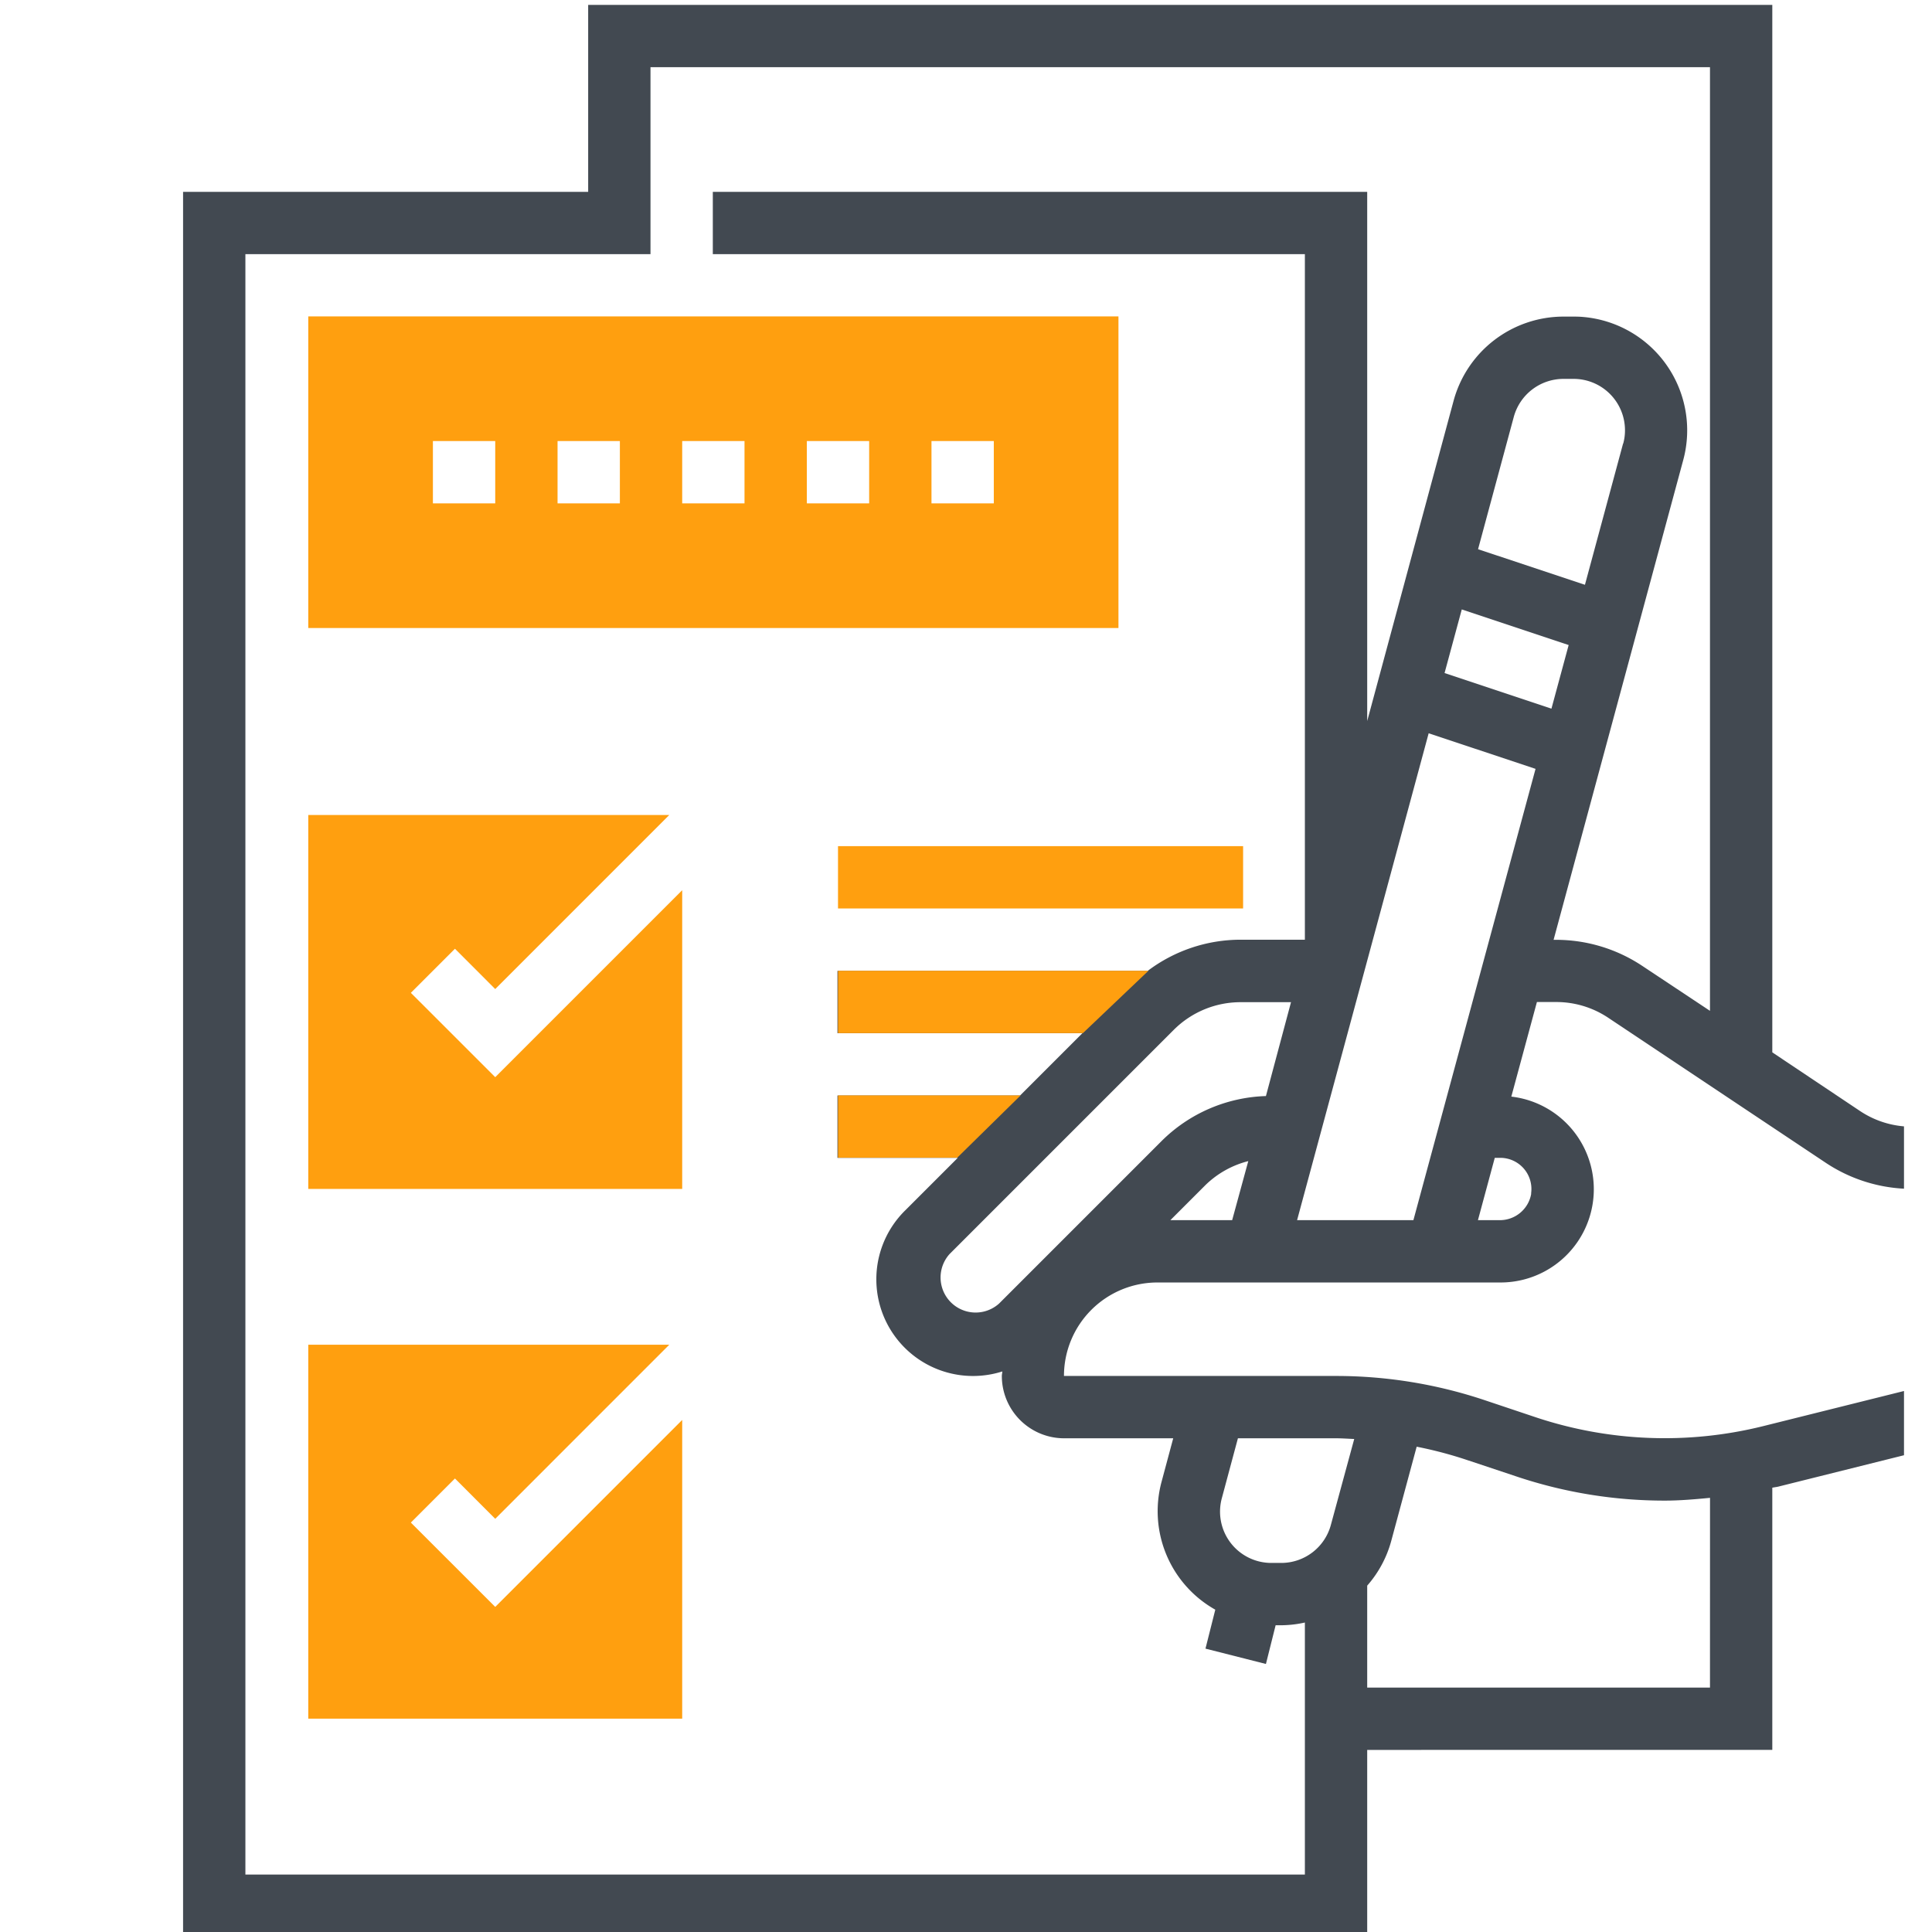 <?xml version="1.0" encoding="UTF-8"?> <svg xmlns="http://www.w3.org/2000/svg" id="Слой_1" data-name="Слой 1" viewBox="0 0 496 496"> <defs> <style>.cls-1{fill:#424951;}.cls-2{fill:none;}.cls-3{fill:#ff9f0f;}</style> </defs> <path class="cls-1" d="M452.61,366.14a104.72,104.72,0,0,1-58.18-2.23L381,359.41a120.25,120.25,0,0,0-38-6.16H273.15a24,24,0,0,1,24-24h88A23.94,23.94,0,0,0,388,281.53h0l6.57-24.28h4.93a24,24,0,0,1,13.32,4l55.87,37.25a40,40,0,0,0,20.12,6.67v-16a23.92,23.92,0,0,1-11.24-3.91L455,270.17V1.25H151v48H47v448H351v-48H455V381.94c.5-.12,1-.15,1.53-.28l32.28-8.06V357.11ZM316.33,313.25H300.47l9-9a24.28,24.28,0,0,1,11-6.16ZM325,281.39A39.71,39.71,0,0,0,298.15,293l-41.66,41.66a9,9,0,0,1-12.71-12.71l57.66-57.66a24.27,24.27,0,0,1,17-7h13Zm68.11,25.05a8.16,8.16,0,0,1-8.17,6.81h-5.51l4.32-16h1.44A8,8,0,0,1,393.07,306.44Zm-30.25,6.81H333l33.78-125,27.44,9.14Zm8-140.46,4.42-16.33,27.44,9.14-4.42,16.33Zm45.83-58.91-9.79,36.25L379.46,141l9.18-34a13.23,13.23,0,0,1,12.73-9.73H404a13.19,13.19,0,0,1,13.18,13.18,12.53,12.53,0,0,1-.46,3.45ZM335,481.25H63v-416H167v-48H439V259.51L421.66,248a40,40,0,0,0-22.2-6.72h-.61l33.29-123.19a29.21,29.21,0,0,0-25.65-36.71c-.83-.08-1.66-.1-2.49-.1h-2.64a29.26,29.26,0,0,0-28.17,21.57L351,185.11V49.25H183v16H335v176H318.41a39.61,39.61,0,0,0-23.76,8H215v16h62.88l-16,16H215v16h30.89l-13.37,13.37a24.82,24.82,0,0,0,24.8,41.47c0,.39-.12.76-.12,1.16a16,16,0,0,0,16,16h28l-3,11.19A29,29,0,0,0,312,413.25h0l-2.52,10L325,427.19l2.49-9.94H329a28.84,28.84,0,0,0,6-.7Zm12.67-111.82-6,22.07A13.2,13.2,0,0,1,329,401.25h-2.6a13.17,13.17,0,0,1-12.72-16.62l4.13-15.38H343c1.56,0,3.11.12,4.67.18ZM439,433.25H351V407.08h0a28.77,28.77,0,0,0,6.15-11.4l6.55-24.27a104.41,104.41,0,0,1,12.22,3.18l13.48,4.49a119.51,119.51,0,0,0,38,6.17c3.88,0,7.75-.34,11.61-.71Z"></path> <polygon class="cls-2" points="316.96 294.75 346.82 294.75 378.18 178.89 350.74 169.75 316.96 294.75"></polygon> <path class="cls-2" d="M367.71,278.75l-4.32,16h5.51a8.17,8.17,0,0,0,8.17-6.82,8,8,0,0,0-7.92-9.18Z"></path> <polygon class="cls-2" points="359.28 137.96 354.86 154.29 382.3 163.43 386.72 147.1 359.28 137.96"></polygon> <path class="cls-2" d="M285.44,245.75l-57.66,57.66a9,9,0,0,0,12.71,12.71l41.66-41.66A39.62,39.62,0,0,1,309,262.89l6.5-24.14h-13A24.19,24.19,0,0,0,285.44,245.75Z"></path> <path class="cls-2" d="M284.47,294.75h15.86l4.11-15.16a24.19,24.19,0,0,0-11,6.16Z"></path> <path class="cls-2" d="M388,78.75h-2.59a13.23,13.23,0,0,0-12.73,9.73l-9.18,34,27.44,9.15,9.79-36.25h0a12.63,12.63,0,0,0,.46-3.45A13.18,13.18,0,0,0,388,78.75Z"></path> <path class="cls-2" d="M373.36,360.58l-13.48-4.49a102.47,102.47,0,0,0-12.22-3.18l-6.55,24.27a28.91,28.91,0,0,1-6.15,11.4h0v26.17h88V366c-3.86.37-7.73.71-11.61.71A120.07,120.07,0,0,1,373.36,360.58Z"></path> <path class="cls-2" d="M301.77,350.75l-4.13,15.38a13.17,13.17,0,0,0,12.72,16.62H313A13.21,13.21,0,0,0,325.63,373l6-22.07h0c-1.56-.06-3.11-.18-4.67-.18Z"></path> <path class="cls-2" d="M311.45,398.75,309,408.69l-15.52-3.94,2.52-10h0a29,29,0,0,1-13.77-32.81l3-11.19h-28a16,16,0,0,1-16-16c0-.4.12-.77.12-1.16a24.82,24.82,0,0,1-24.8-41.47l13.37-13.37H199v-16h46.88l16-16H199v-16h79.69a39.61,39.61,0,0,1,23.76-8H319v-176H167v-16H335V166.61l22.23-82.29a29.24,29.24,0,0,1,28.17-21.57H388c.83,0,1.66,0,2.49.09a29.22,29.22,0,0,1,25.65,36.72L382.85,222.75h.61a39.93,39.93,0,0,1,22.2,6.72L423,241V-1.25H151v48H47v416H319v-64.7a29.53,29.53,0,0,1-6,.7Z"></path> <g id="Слой_2" data-name="Слой 2"> <g id="Слой_1-2" data-name="Слой 1-2"> <path class="cls-3" d="M79.14,81.23v80h208v-80Zm48,48h-16v-16h16Zm32,0h-16v-16h16Zm32,0h-16v-16h16Zm32,0h-16v-16h16Zm32,0h-16v-16h16Z"></path> <polygon class="cls-3" points="175.14 228.54 127.14 276.54 105.48 254.89 116.8 243.57 127.14 253.92 171.82 209.23 79.14 209.23 79.14 305.23 175.14 305.23 175.14 228.54"></polygon> <polygon class="cls-3" points="105.48 390.89 116.8 379.57 127.14 389.92 171.82 345.23 79.14 345.23 79.14 441.23 175.14 441.23 175.14 364.54 127.14 412.54 105.48 390.89"></polygon> <rect class="cls-3" x="215.14" y="217.23" width="104" height="16"></rect> <polygon class="cls-3" points="215.14 281.22 262.02 281.22 245.74 297.22 215.14 297.22 215.14 281.22"></polygon> <polygon class="cls-3" points="215.14 249.23 294.83 249.23 278.02 265.23 215.14 265.23 215.14 249.23"></polygon> </g> </g> </svg> 